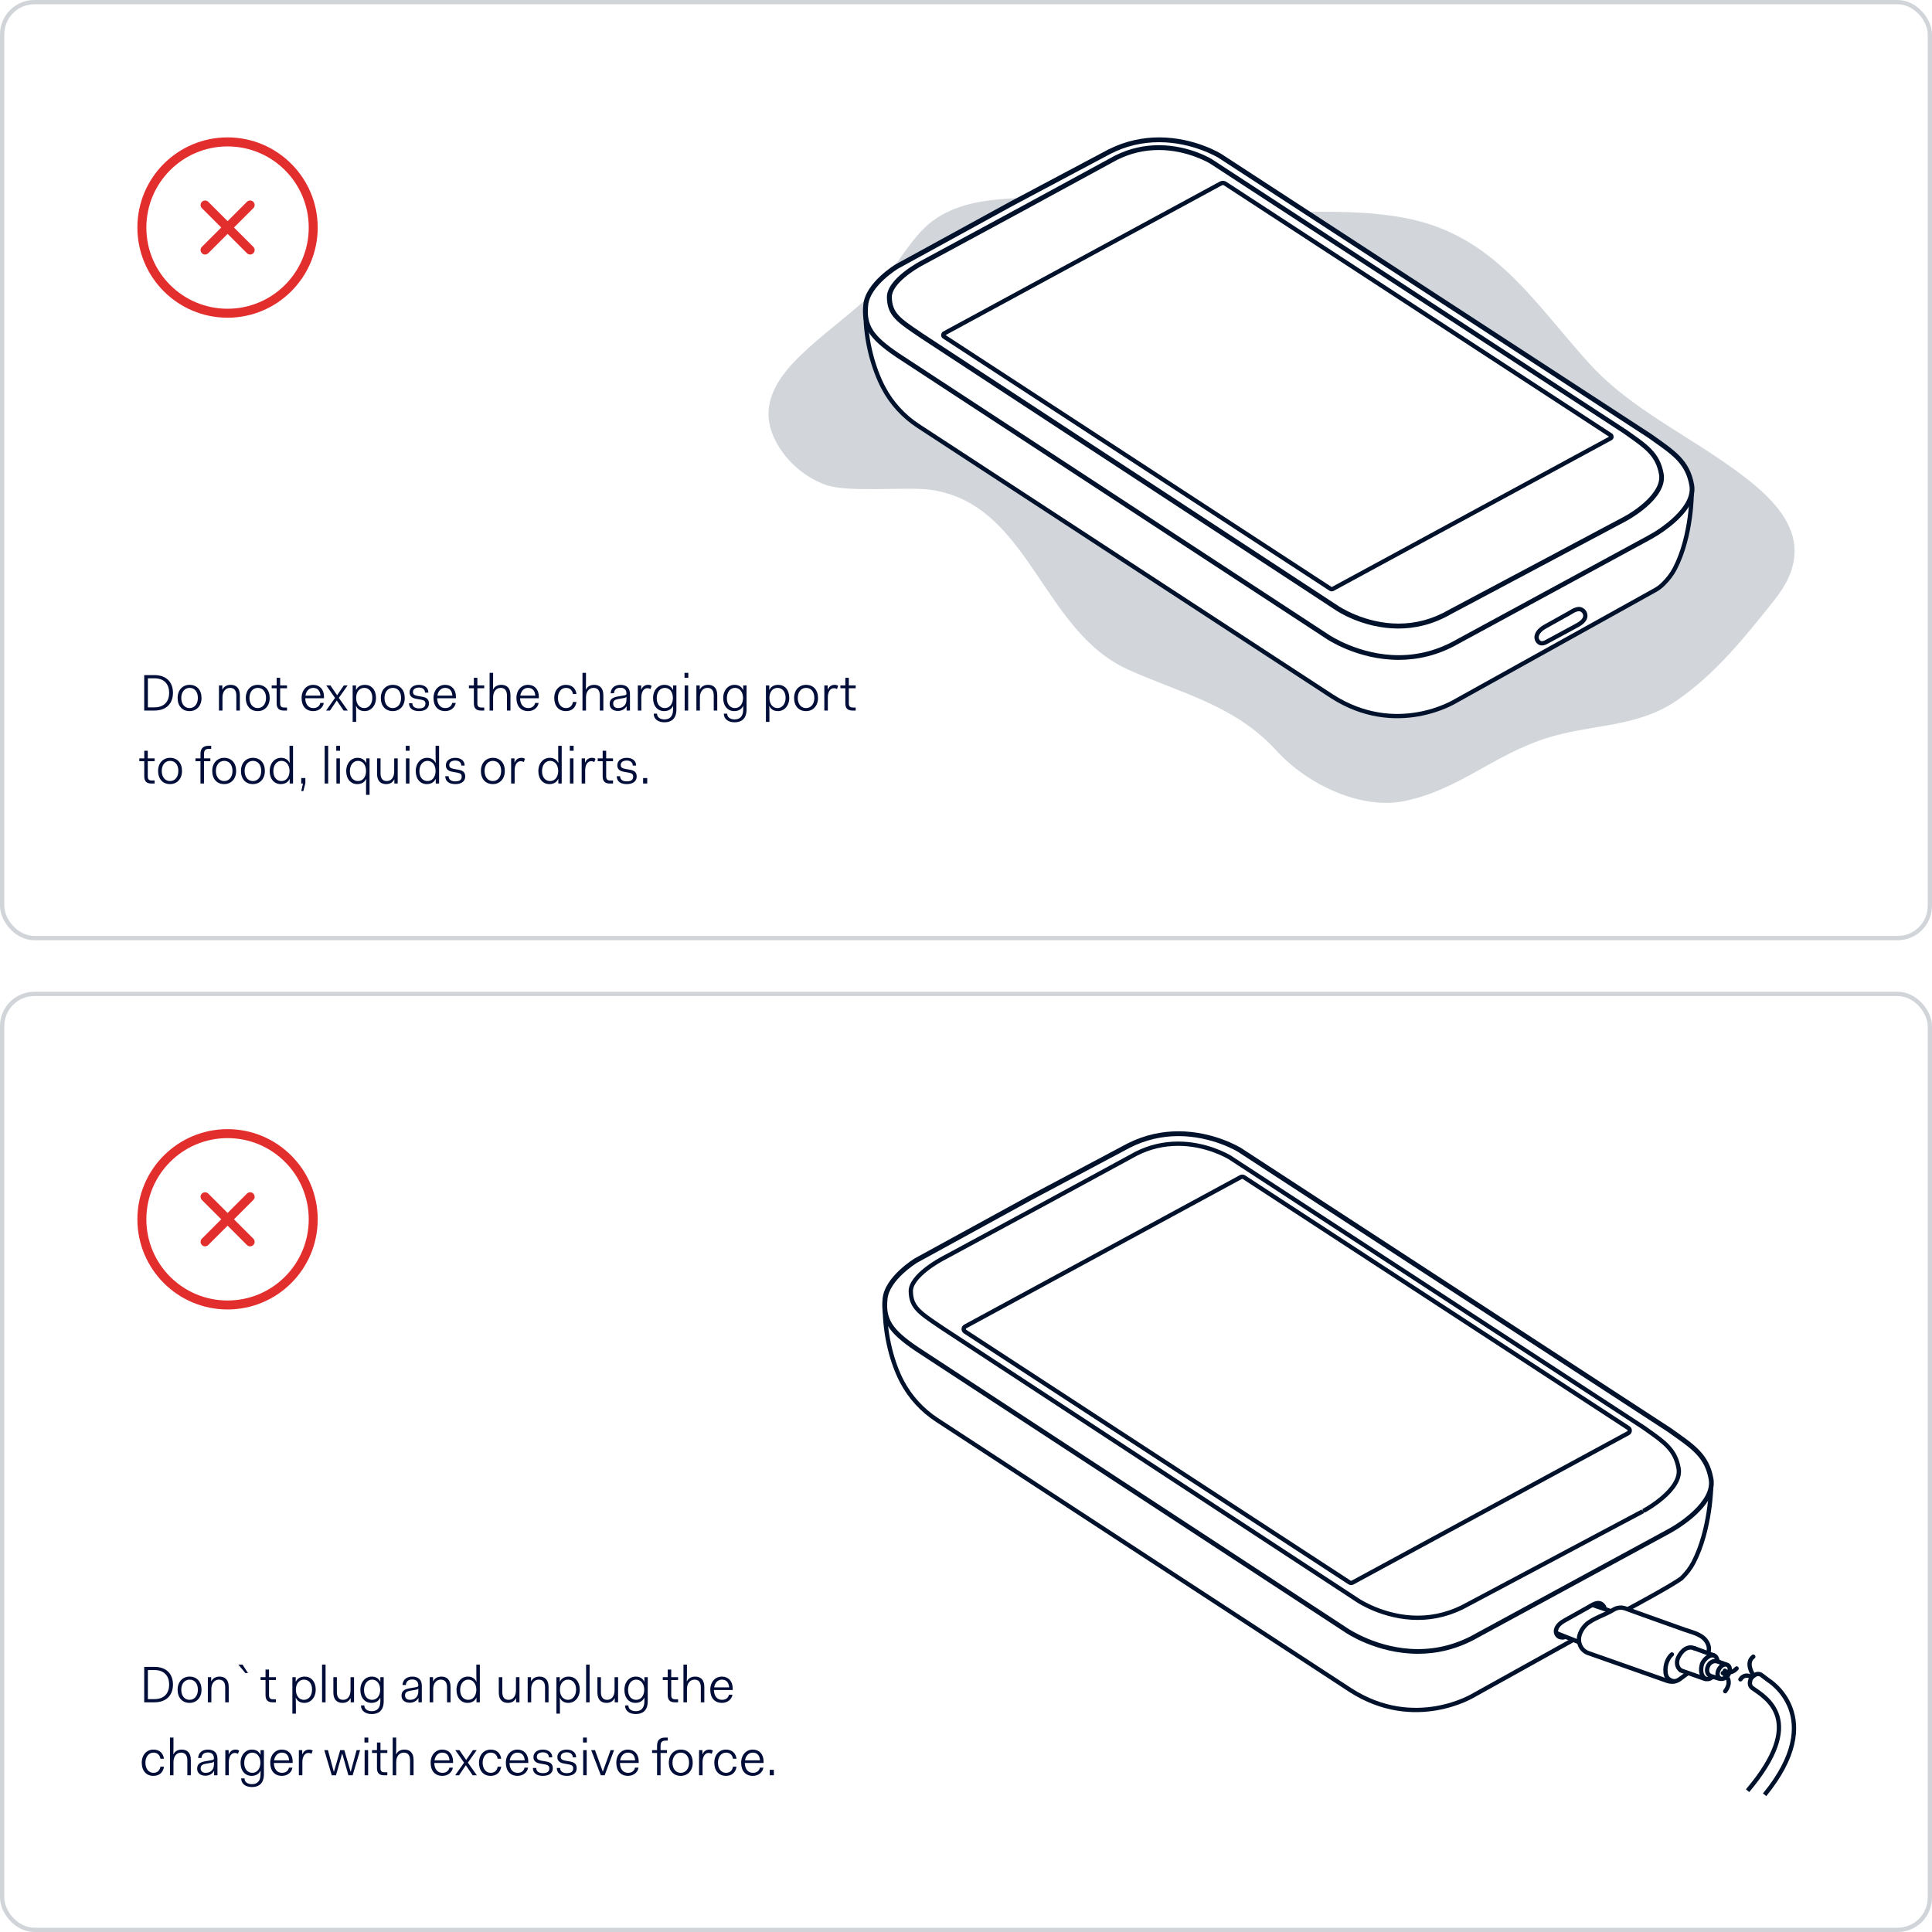<svg width="900" height="900" viewBox="0 0 900 900" fill="none" xmlns="http://www.w3.org/2000/svg">
<rect x="0" y="0" width="900" height="900" fill="#333333" stroke="none"/>
<g clip-path="url(#clip0_1713_37900)">
<rect width="900" height="900" fill="white"/>
<path d="M506.424 91C481.328 94.129 447.747 87.125 428.716 108.138C419.963 117.794 414.466 129.18 404.577 138.33C394.18 147.956 382.528 156.153 372.371 166.078C364.902 173.38 357.941 182.5 358 192.931C358.03 198.505 360.122 203.899 363.139 208.609C368.128 216.447 375.747 222.587 384.47 225.806C395.017 229.71 422.562 226.551 433.706 228.19C479.595 234.896 485.062 293.581 525.425 311.881C550.042 323.028 575.168 328.303 594.766 349.822C608.808 365.261 633.964 377.54 654.757 373.07C679.494 367.765 695.179 352.177 719.558 344.13C740.77 337.126 762.22 339.331 781.251 326.217C799.326 313.789 813.248 296.293 826.782 279.275C850.205 249.828 824.452 229.68 800.013 213.169C779.549 199.339 756.992 187.745 740.232 169.207C713.881 140.088 695.657 109.151 654.1 101.461C636.921 98.272 619.324 98.511 601.877 98.779" fill="#D2D5DA"/>
<path d="M788.068 229.408C788.068 229.408 788.187 249.472 780.245 264.818C778.842 267.535 776.931 269.954 774.751 272.103L774.662 272.193C773.527 273.298 772.243 274.253 770.84 275L677.985 326.622C677.985 326.622 650.487 343.73 620.361 324.293L427.783 198.446C420.886 193.938 415.273 187.787 411.451 180.502C407.062 172.082 403.241 159.513 403.211 145.719" fill="white"/>
<path d="M788.068 229.408C788.068 229.408 788.187 249.472 780.245 264.818C778.842 267.535 776.931 269.954 774.751 272.103L774.662 272.193C773.527 273.298 772.243 274.253 770.84 275L677.985 326.622C677.985 326.622 650.487 343.73 620.361 324.293L427.783 198.446C420.886 193.938 415.273 187.787 411.451 180.502C407.062 172.082 403.241 159.513 403.211 145.719" stroke="#00112C" stroke-width="2" stroke-miterlimit="10"/>
<path d="M718.616 292.614C719.661 291.898 720.825 291.331 721.9 290.704C724.796 289.091 727.692 287.449 730.618 285.837C732.649 284.702 735.515 282.433 737.665 284.702C738.381 285.449 738.68 286.583 738.411 287.598C737.874 289.599 735.515 290.853 733.813 291.778C729.424 294.137 725.065 296.526 720.676 298.884C719.84 299.332 718.914 299.81 717.959 299.661C716.765 299.482 715.899 298.287 715.809 297.093C715.72 295.899 716.347 294.734 717.183 293.839C717.631 293.361 718.108 292.973 718.616 292.614Z" fill="white" stroke="#00112C" stroke-width="2" stroke-miterlimit="10"/>
<path d="M651.558 306.29C632.718 306.29 618.536 296.676 618.417 296.556L418.017 165.365C405.656 156.975 402.342 151.75 403.327 141.987C404.282 132.403 417.628 124.222 417.778 124.162L471.311 94.813L516.873 70.599C524.098 66.956 531.891 65.105 539.982 65.105C556.105 65.105 568.197 72.539 568.317 72.599L768.687 203.164L770.837 204.686C780.152 211.255 786.302 215.614 788.124 226.034C790.363 238.843 768.388 250.397 768.179 250.517L679.265 298.766C670.547 303.782 661.261 306.29 651.558 306.29Z" fill="white"/>
<path d="M539.955 66.239C555.75 66.239 567.573 73.495 567.663 73.554L767.973 204.059L770.153 205.612C779.558 212.24 785.23 216.271 786.992 226.243C788.724 236.185 773.616 246.426 767.585 249.561L678.641 297.84C670.162 302.736 661.055 305.215 651.561 305.215C633.079 305.215 619.196 295.78 618.987 295.66L418.646 164.499C406.554 156.288 403.479 151.511 404.434 142.136C405.33 133.119 418.228 125.237 418.258 125.207L471.822 95.857L517.354 71.643C524.43 68.031 532.043 66.239 539.955 66.239ZM539.955 64C532.7 64 524.609 65.463 516.338 69.613L470.747 93.827L417.153 123.177C417.153 123.177 403.18 131.596 402.165 141.867C401.15 152.138 404.643 157.661 417.362 166.29L617.733 297.482C617.733 297.482 632.064 307.394 651.531 307.394C660.189 307.394 669.863 305.424 679.746 299.721L768.63 251.472C768.63 251.472 791.56 239.559 789.172 225.795C787.111 214.091 779.946 209.792 769.257 202.178L568.887 71.673C568.887 71.673 556.645 64 539.955 64Z" fill="#00112C"/>
<path d="M651.413 291.63C635.141 291.63 622.929 283.33 622.81 283.24L429.844 156.766L428.292 155.721C418.498 149.122 414.438 146.376 414.289 138.553C414.11 130.432 429.575 122.46 429.725 122.371L476.122 97.291L519.923 73.495C526.133 70.36 532.851 68.777 539.837 68.777C553.751 68.777 564.171 75.197 564.29 75.256L757.196 201.163L758.988 202.447C767.019 208.12 772.304 211.852 773.886 220.839C775.797 231.797 756.898 241.769 756.718 241.858L675.298 285.151C667.804 289.45 659.773 291.63 651.413 291.63Z" fill="white"/>
<path d="M539.803 69.882C553.358 69.882 563.54 76.123 563.629 76.152L756.505 202.029L758.386 203.373C766.448 209.076 771.344 212.509 772.837 221.018C774.3 229.438 761.372 238.186 756.237 240.843L674.757 284.166C667.472 288.376 659.649 290.496 651.468 290.496C635.585 290.496 623.612 282.375 623.463 282.285L430.557 155.841L428.974 154.766C419.241 148.197 415.628 145.749 415.449 138.494C415.329 132.343 426.108 125.476 430.318 123.326L476.686 98.246L520.396 74.48C526.457 71.435 532.996 69.882 539.803 69.882ZM539.803 67.643C533.533 67.643 526.517 68.897 519.351 72.51L475.581 96.306L429.213 121.386C429.213 121.386 412.971 129.656 413.15 138.583C413.329 147.421 418.226 150.257 429.213 157.722L622.149 284.196C622.149 284.196 634.569 292.795 651.379 292.795C658.873 292.795 667.233 291.093 675.802 286.166L757.222 242.904C757.222 242.904 777.077 232.603 774.987 220.69C773.225 210.568 766.985 206.836 757.759 200.268L564.823 74.331C564.823 74.271 554.224 67.643 539.803 67.643Z" fill="#00112C"/>
<path d="M439.813 155.333L568.706 85.467C569.363 85.109 570.139 85.139 570.766 85.557L750.326 202.746C750.863 203.104 750.833 203.88 750.266 204.179L620.806 274.372C620.508 274.522 620.149 274.522 619.881 274.343L439.753 156.796C439.246 156.437 439.276 155.661 439.813 155.333Z" fill="white" stroke="#00112C" stroke-width="2" stroke-miterlimit="10"/>
<path d="M797.124 692.438C797.124 692.438 796.855 712.472 788.913 727.818C787.51 730.535 785.599 732.954 783.42 735.103L783.33 735.193C779 738.5 759.903 748.754 758.5 749.5M412.178 608.719C412.208 622.513 415.731 635.082 420.12 643.502C423.941 650.787 429.555 656.938 436.451 661.446L629.029 787.293C659.155 806.73 686.653 789.622 686.653 789.622L709.867 776.717L721.474 770.264L733.081 763.811" stroke="#00112C" stroke-width="2" stroke-miterlimit="10"/>
<path d="M729.2 762.453C728.364 762.901 727.887 762.841 726.961 762.692C725.767 762.513 724.901 761.319 724.811 760.124C724.722 758.93 725.349 757.766 726.185 756.87C726.633 756.422 727.11 756.004 727.618 755.646C728.663 754.929 729.827 754.362 730.902 753.735C733.798 752.123 736.694 750.48 739.62 748.868C741.651 747.734 744.517 745.464 746.667 747.734C747.383 748.48 747.473 749.017 747.443 750.033" fill="white"/>
<path d="M729.2 762.453C728.364 762.901 727.887 762.841 726.961 762.692C725.767 762.513 724.901 761.319 724.811 760.124C724.722 758.93 725.349 757.766 726.185 756.87C726.633 756.422 727.11 756.004 727.618 755.646C728.663 754.929 729.827 754.362 730.902 753.735C733.798 752.123 736.694 750.48 739.62 748.868C741.651 747.734 744.517 745.464 746.667 747.734C747.383 748.48 747.473 749.017 747.443 750.033" stroke="#00112C" stroke-width="2" stroke-miterlimit="10"/>
<path d="M660.558 769.319C641.718 769.319 627.536 759.705 627.417 759.586L427.017 628.394C414.656 620.004 411.342 614.779 412.327 605.016C413.282 595.432 426.628 587.251 426.778 587.191L480.311 557.842L525.873 533.628C533.098 529.985 540.891 528.134 548.982 528.134C565.105 528.134 577.197 535.569 577.317 535.628L777.687 666.193L779.807 667.716C789.122 674.284 795.273 678.643 797.094 689.063C799.333 701.872 777.358 713.427 777.149 713.546L688.235 761.795C679.547 766.781 670.261 769.319 660.558 769.319Z" fill="white"/>
<path d="M548.955 529.239C564.75 529.239 576.573 536.495 576.663 536.554L776.973 667.059L779.153 668.612C788.558 675.24 794.23 679.271 795.992 689.243C797.724 699.185 782.616 709.426 776.585 712.561L687.641 760.84C679.162 765.737 670.055 768.215 660.561 768.215C642.079 768.215 628.196 758.78 627.987 758.66L427.646 627.499C415.554 619.288 412.479 614.511 413.434 605.136C414.33 596.119 427.228 588.237 427.258 588.207L480.822 558.857L526.353 534.643C533.43 531.061 541.043 529.239 548.955 529.239ZM548.955 527C541.7 527 533.609 528.463 525.338 532.613L479.747 556.827L426.153 586.177C426.153 586.177 412.18 594.596 411.165 604.867C410.15 615.138 413.643 620.661 426.362 629.29L626.733 760.482C626.733 760.482 641.064 770.394 660.531 770.394C669.189 770.394 678.863 768.424 688.746 762.721L777.63 714.472C777.63 714.472 800.56 702.559 798.171 688.795C796.111 677.091 788.946 672.792 778.257 665.178L577.887 534.614C577.917 534.703 565.645 527 548.955 527Z" fill="#00112C"/>
<path d="M632.41 745.44L632.385 745.421L632.358 745.403L439.403 618.936L439.392 618.929L437.85 617.891C432.912 614.564 429.572 612.302 427.414 609.924C425.333 607.629 424.359 605.225 424.288 601.534L424.288 601.531C424.251 599.82 425.04 598.018 426.402 596.213C427.756 594.419 429.603 592.719 431.499 591.237C434.964 588.529 438.434 586.662 439.121 586.292C439.154 586.274 439.18 586.26 439.2 586.249L439.2 586.25L485.598 561.17L485.6 561.169L529.387 537.38C535.452 534.321 542.01 532.777 548.837 532.777C561.792 532.777 571.649 538.455 572.744 539.093L572.744 539.093L765.634 664.99L767.469 666.292L767.47 666.293C775.534 671.989 780.459 675.509 781.961 684.042C782.383 686.463 781.669 688.893 780.24 691.243C778.81 693.596 776.706 695.794 774.494 697.695C772.288 699.591 770.011 701.16 768.27 702.262C767.401 702.812 766.669 703.244 766.15 703.54C765.625 703.84 765.329 703.994 765.331 703.993L765.32 703.999L765.309 704.005L683.889 747.297L683.877 747.303L683.866 747.31C676.455 751.499 668.592 753.629 660.413 753.629C652.458 753.629 645.469 751.596 640.444 749.542C635.562 747.548 632.581 745.554 632.417 745.444C632.412 745.441 632.409 745.439 632.41 745.44Z" fill="white" stroke="#00112C" stroke-width="2"/>
<path d="M449.653 617.914L578.038 548.318C578.486 548.079 579.053 548.109 579.471 548.377L758.553 665.238C759.449 665.805 759.389 667.149 758.464 667.626L630.079 737.223C629.631 737.462 629.063 737.432 628.645 737.163L449.563 620.303C448.667 619.736 448.727 618.422 449.653 617.914Z" fill="white" stroke="#00112C" stroke-width="2" stroke-miterlimit="10"/>
<path d="M795.519 770.094C795.698 769.676 795.877 769.616 795.967 769.198C796.295 767.497 795.878 765.884 794.683 764.242C792.474 761.227 788.025 760.331 784.651 759.137C780.71 757.733 776.769 756.33 772.858 754.927C768.14 753.225 763.393 751.583 758.706 749.851L757.183 749.284C755.302 748.597 753.212 748.836 751.54 749.911C748.047 752.15 741.687 754.001 738.731 756.927C736.552 759.077 734.85 762.481 735.775 765.586L735.865 765.854C736.462 767.825 737.925 769.378 739.866 770.064L776.679 783.022C778.56 783.679 780.65 783.44 782.322 782.335C782.322 782.335 784.174 780.932 786.502 779.26" fill="white"/>
<path d="M795.519 770.094C795.698 769.676 795.877 769.616 795.967 769.198C796.295 767.497 795.878 765.884 794.683 764.242C792.474 761.227 788.025 760.331 784.651 759.137C780.71 757.733 776.769 756.33 772.858 754.927C768.14 753.225 763.393 751.583 758.706 749.851L757.183 749.284C755.302 748.597 753.212 748.836 751.54 749.911C748.047 752.15 741.687 754.001 738.731 756.927C736.552 759.077 734.85 762.481 735.775 765.586L735.865 765.854C736.462 767.825 737.925 769.378 739.866 770.064L776.679 783.022C778.56 783.679 780.65 783.44 782.322 782.335C782.322 782.335 784.174 780.932 786.502 779.26" stroke="#00112C" stroke-width="2" stroke-miterlimit="10"/>
<path d="M780.229 783.202C780.229 783.202 776.378 783.292 775.9 779.261C775.422 775.2 777.303 771.916 778.826 770.692" stroke="#00112C" stroke-width="2" stroke-miterlimit="10" stroke-linecap="round"/>
<path d="M798.057 780.873C797.728 781.201 797.728 781.261 797.34 781.5C796.773 781.888 796.146 782.186 795.459 782.186C794.533 782.186 793.668 781.559 793.16 780.753C792.264 779.38 792.354 777.051 792.772 775.498C793.578 772.572 798.504 768.81 799.848 772.781C799.967 773.14 800.057 773.319 800.147 773.677C800.176 773.826 800.206 773.976 800.236 774.155" stroke="#00112C" stroke-width="2" stroke-miterlimit="10"/>
<path d="M783.16 778.276C780.921 776.723 780.712 773.947 782.085 771.528C783.578 768.871 786.235 766.303 789.699 768.005" stroke="#00112C" stroke-width="2" stroke-miterlimit="10"/>
<path d="M782.59 778.006L794.144 782.067L795.04 782.216" stroke="#00112C" stroke-width="2" stroke-miterlimit="10"/>
<path d="M798.621 771.229L789.066 767.736" stroke="#00112C" stroke-width="2" stroke-miterlimit="10"/>
<path d="M735.535 764.959L725.324 760.898" stroke="#00112C" stroke-width="2" stroke-miterlimit="10"/>
<path d="M750.406 750.538L741.986 747.702" stroke="#00112C" stroke-width="2" stroke-miterlimit="10"/>
<path d="M804.417 775.498L800.416 774.065C799.162 773.617 798.087 773.707 797.042 774.424C794.982 775.797 794.235 779.917 797.161 780.843L800.535 781.888C802.446 782.485 804.327 781.709 805.193 780.037C805.551 779.32 805.88 777.977 805.76 777.17C805.671 776.573 805.372 776.006 804.865 775.678C804.387 775.379 803.79 775.289 803.222 775.439C800.804 776.006 798.565 780.604 801.521 782.067" stroke="#00112C" stroke-width="2" stroke-miterlimit="10" stroke-linecap="round"/>
<path d="M803.488 778.276C803.488 778.276 805.937 780.485 808.982 777.231" stroke="#00112C" stroke-width="2" stroke-miterlimit="10" stroke-linecap="round" stroke-linejoin="round"/>
<path d="M802.562 779.38C802.562 779.38 807.877 782.246 803.667 787.829" stroke="#00112C" stroke-width="2" stroke-miterlimit="10" stroke-linecap="round" stroke-linejoin="round"/>
<path d="M822.028 836.078C851.795 799.623 823.73 782.694 823.73 782.694L820.625 780.335C819.759 779.678 818.564 779.618 817.639 780.186C817.34 780.365 817.012 780.574 816.624 780.872C815.519 781.649 815.221 782.992 815.161 784.037C815.131 784.963 815.549 785.829 816.325 786.366C823.013 791.024 841.644 801.623 814.086 834.167" stroke="#00112C" stroke-width="2" stroke-miterlimit="10"/>
<path d="M816.118 781.379C816.118 781.379 813.013 779.05 810.744 782.304" stroke="#00112C" stroke-width="2" stroke-miterlimit="10" stroke-linecap="round" stroke-linejoin="round"/>
<path d="M816.868 780.514C816.868 780.514 812.777 774.751 816.748 771.736" stroke="#00112C" stroke-width="2" stroke-miterlimit="10" stroke-linecap="round" stroke-linejoin="round"/>
<path d="M106.385 607.51C128.108 607.51 145.718 589.9 145.718 568.177C145.718 546.454 128.108 528.845 106.385 528.845C84.662 528.845 67.053 546.454 67.053 568.177C67.053 589.9 84.662 607.51 106.385 607.51Z" fill="white"/>
<path fill-rule="evenodd" clip-rule="evenodd" d="M118.005 556.025C118.835 556.855 118.835 558.189 118.005 558.989L108.995 567.999L118.005 577.01C118.835 577.84 118.835 579.174 118.005 579.974C117.175 580.804 115.842 580.804 115.041 579.974L106.031 570.963L97.02 579.974C96.19 580.804 94.856 580.804 94.056 579.974C93.256 579.144 93.226 577.81 94.056 577.01L103.067 567.999L94.056 558.989C93.226 558.159 93.226 556.825 94.056 556.025C94.886 555.225 96.22 555.195 97.02 556.025L106.031 565.035L115.041 556.025C115.842 555.195 117.175 555.195 118.005 556.025Z" fill="#E22E2D"/>
<path fill-rule="evenodd" clip-rule="evenodd" d="M64 568C64 544.792 82.821 526 106 526C129.179 526 148 544.821 148 568C148 591.208 129.179 610 106 610C82.821 610 64 591.208 64 568ZM106 530.179C85.133 530.179 68.179 547.104 68.179 568C68.179 588.896 85.104 605.821 106 605.821C126.896 605.821 143.821 588.896 143.821 568C143.821 547.104 126.896 530.179 106 530.179Z" fill="#E22E2D"/>
<path d="M106.385 145.481C128.108 145.481 145.718 127.877 145.718 106.162C145.718 84.447 128.108 66.844 106.385 66.844C84.662 66.844 67.053 84.447 67.053 106.162C67.053 127.877 84.662 145.481 106.385 145.481Z" fill="white"/>
<path fill-rule="evenodd" clip-rule="evenodd" d="M118.005 94.014C118.835 94.844 118.835 96.177 118.005 96.977L108.995 105.985L118.005 114.992C118.835 115.822 118.835 117.155 118.005 117.955C117.175 118.785 115.842 118.785 115.041 117.955L106.031 108.948L97.02 117.955C96.19 118.785 94.856 118.785 94.056 117.955C93.226 117.125 93.226 115.792 94.056 114.992L103.067 105.985L94.056 96.977C93.226 96.148 93.226 94.814 94.056 94.014C94.886 93.214 96.22 93.185 97.02 94.014L106.031 103.022L115.041 94.014C115.842 93.185 117.175 93.185 118.005 94.014Z" fill="#E22E2D"/>
<path fill-rule="evenodd" clip-rule="evenodd" d="M64 105.985C64 82.785 82.821 64 106 64C129.179 64 148 82.815 148 105.985C148 129.156 129.208 148 106 148C82.792 148 64 129.185 64 105.985ZM106 68.207C85.133 68.207 68.179 85.126 68.179 106.015C68.179 126.904 85.104 143.822 106 143.822C126.896 143.822 143.821 126.904 143.821 106.015C143.821 85.126 126.896 68.207 106 68.207Z" fill="#E22E2D"/>
<path d="M67.184 331V314.488H71.912C77.648 314.488 80.576 317.92 80.576 322.744C80.576 327.568 77.648 331 71.912 331H67.184ZM71.912 315.976H68.888V329.512H71.912C76.808 329.512 78.8 326.44 78.8 322.744C78.8 319.048 76.808 315.976 71.912 315.976ZM82.743 325.144C82.743 321.4 85.119 319.024 88.311 319.024C91.695 319.024 93.879 321.4 93.879 325.144C93.879 328.888 91.503 331.264 88.311 331.264C84.927 331.264 82.743 328.888 82.743 325.144ZM84.447 325.144C84.447 328 86.031 329.848 88.311 329.848C90.543 329.848 92.175 328 92.175 325.144C92.175 322.192 90.615 320.44 88.311 320.44C86.079 320.44 84.447 322.288 84.447 325.144ZM102.006 331V319.288H103.566V321.208H103.638C104.334 319.744 105.75 319.024 107.478 319.024C109.782 319.024 111.726 320.296 111.726 323.824V331H110.094V324.04C110.094 321.424 108.894 320.44 107.142 320.44C105.222 320.44 103.638 322 103.638 324.904V331H102.006ZM114.501 325.144C114.501 321.4 116.877 319.024 120.069 319.024C123.453 319.024 125.637 321.4 125.637 325.144C125.637 328.888 123.261 331.264 120.069 331.264C116.685 331.264 114.501 328.888 114.501 325.144ZM116.205 325.144C116.205 328 117.789 329.848 120.069 329.848C122.301 329.848 123.933 328 123.933 325.144C123.933 322.192 122.373 320.44 120.069 320.44C117.837 320.44 116.205 322.288 116.205 325.144ZM128.872 327.64V320.608H126.568V319.288H128.872V315.736H130.504V319.288H133.696V320.608H130.504V327.568C130.504 329.08 131.056 329.584 132.376 329.584H133.696V331H132.16C129.952 331 128.872 329.944 128.872 327.64ZM140.493 325.144C140.493 321.52 142.797 319.024 145.893 319.024C148.845 319.024 150.933 321.064 150.933 324.592V325.264H142.197V325.36C142.269 328.072 143.661 329.848 145.965 329.848C147.861 329.848 148.941 328.792 149.205 327.448H150.837C150.525 329.56 148.581 331.264 145.965 331.264C142.437 331.264 140.493 328.864 140.493 325.144ZM145.893 320.44C144.045 320.44 142.653 321.832 142.293 324.04H149.277C149.109 321.616 147.837 320.44 145.893 320.44ZM151.914 331L156.066 325.12L151.986 319.288H153.906L157.05 323.872L160.17 319.288H161.946L157.842 325.096L162.018 331H160.074L156.882 326.32L153.714 331H151.914ZM165.911 333.28V336.28H164.279V319.288H165.839V321.376H165.911C166.655 319.744 168.215 319.024 170.039 319.024C172.919 319.024 175.151 321.28 175.151 325.048C175.151 328.816 172.799 331.264 169.895 331.264C168.071 331.264 166.655 330.544 165.911 328.912H165.839C165.911 330.04 165.911 332.704 165.911 333.28ZM173.447 325.048C173.447 322.072 171.767 320.44 169.679 320.44C167.615 320.44 165.983 322.096 165.911 324.928V325.144C165.911 328.12 167.567 329.848 169.679 329.848C171.791 329.848 173.447 328 173.447 325.048ZM177.407 325.144C177.407 321.4 179.783 319.024 182.975 319.024C186.359 319.024 188.543 321.4 188.543 325.144C188.543 328.888 186.167 331.264 182.975 331.264C179.591 331.264 177.407 328.888 177.407 325.144ZM179.111 325.144C179.111 328 180.695 329.848 182.975 329.848C185.207 329.848 186.839 328 186.839 325.144C186.839 322.192 185.279 320.44 182.975 320.44C180.743 320.44 179.111 322.288 179.111 325.144ZM190.53 327.592H192.09C192.09 329.32 193.53 329.992 195.138 329.992C197.13 329.992 198.186 329.32 198.186 327.784C198.186 326.656 197.586 326.2 196.17 325.936L194.01 325.552C192.474 325.288 190.794 324.664 190.794 322.528C190.794 320.32 192.69 319.024 195.186 319.024C197.562 319.024 199.554 320.224 199.554 322.648H197.994C197.994 321.136 196.818 320.296 195.186 320.296C193.554 320.296 192.378 321.016 192.378 322.384C192.378 323.464 193.074 323.92 194.514 324.184L196.674 324.568C198.474 324.88 199.818 325.576 199.818 327.712C199.818 330.112 197.874 331.264 195.186 331.264C192.378 331.264 190.53 330.016 190.53 327.592ZM201.946 325.144C201.946 321.52 204.25 319.024 207.346 319.024C210.298 319.024 212.386 321.064 212.386 324.592V325.264H203.65V325.36C203.722 328.072 205.114 329.848 207.418 329.848C209.314 329.848 210.394 328.792 210.658 327.448H212.29C211.978 329.56 210.034 331.264 207.418 331.264C203.89 331.264 201.946 328.864 201.946 325.144ZM207.346 320.44C205.498 320.44 204.106 321.832 203.746 324.04H210.73C210.562 321.616 209.29 320.44 207.346 320.44ZM220.747 327.64V320.608H218.443V319.288H220.747V315.736H222.379V319.288H225.571V320.608H222.379V327.568C222.379 329.08 222.931 329.584 224.251 329.584H225.571V331H224.035C221.827 331 220.747 329.944 220.747 327.64ZM228.076 331V313.432H229.708V316.936C229.708 317.536 229.708 320.056 229.636 321.208H229.708C230.404 319.744 231.82 319.024 233.548 319.024C235.852 319.024 237.796 320.296 237.796 323.824V331H236.164V324.04C236.164 321.424 234.964 320.44 233.212 320.44C231.292 320.44 229.708 322 229.708 324.856V331H228.076ZM240.571 325.144C240.571 321.52 242.875 319.024 245.971 319.024C248.923 319.024 251.011 321.064 251.011 324.592V325.264H242.275V325.36C242.347 328.072 243.739 329.848 246.043 329.848C247.939 329.848 249.019 328.792 249.283 327.448H250.915C250.603 329.56 248.659 331.264 246.043 331.264C242.515 331.264 240.571 328.864 240.571 325.144ZM245.971 320.44C244.123 320.44 242.731 321.832 242.371 324.04H249.355C249.187 321.616 247.915 320.44 245.971 320.44ZM258.196 325.144C258.196 321.424 260.548 319.024 263.62 319.024C266.476 319.024 268.18 320.704 268.54 323.296H266.908C266.596 321.568 265.54 320.44 263.62 320.44C261.508 320.44 259.9 322.336 259.9 325.144C259.9 327.952 261.436 329.848 263.62 329.848C265.54 329.848 266.596 328.72 266.908 326.992H268.54C268.18 329.584 266.476 331.264 263.62 331.264C260.26 331.264 258.196 328.864 258.196 325.144ZM271.342 331V313.432H272.974V316.936C272.974 317.536 272.974 320.056 272.902 321.208H272.974C273.67 319.744 275.086 319.024 276.814 319.024C279.118 319.024 281.062 320.296 281.062 323.824V331H279.43V324.04C279.43 321.424 278.23 320.44 276.478 320.44C274.558 320.44 272.974 322 272.974 324.856V331H271.342ZM284.005 327.952C284.005 325.912 285.133 324.928 287.725 324.472L290.245 324.04C291.469 323.848 291.829 323.728 291.829 323.08C291.829 321.424 290.845 320.368 289.021 320.368C287.197 320.368 286.141 321.304 286.021 322.936H284.461C284.581 320.632 286.237 319.024 289.021 319.024C291.925 319.024 293.461 320.584 293.461 323.296V331H291.901V328.912C291.229 330.256 289.717 331.192 287.845 331.192C285.469 331.192 284.005 329.872 284.005 327.952ZM291.829 325.912V324.592C291.565 324.904 291.133 325.096 290.485 325.192L288.013 325.624C286.405 325.888 285.637 326.464 285.637 327.784C285.637 329.008 286.453 329.848 287.965 329.848C290.125 329.848 291.829 328.552 291.829 325.912ZM297.123 331V319.288H298.683V321.208H298.755C299.307 319.864 300.387 319.024 301.899 319.024C302.403 319.024 302.979 319.096 303.555 319.504L303.027 320.968C302.475 320.68 302.019 320.584 301.563 320.584C299.715 320.584 298.755 322.576 298.755 324.808V331H297.123ZM304.515 332.44H306.075C306.075 334.144 307.515 335.128 309.555 335.128C311.763 335.128 313.539 333.952 313.539 330.496V328.912H313.467C312.699 330.544 311.163 331.264 309.339 331.264C306.459 331.264 304.227 329.008 304.227 325.24C304.227 321.472 306.579 319.024 309.483 319.024C311.307 319.024 312.723 319.768 313.467 321.376H313.539V319.288H315.099V330.496C315.099 334.912 312.627 336.472 309.555 336.472C306.675 336.472 304.515 335.056 304.515 332.44ZM305.931 325.24C305.931 328.216 307.587 329.848 309.699 329.848C311.763 329.848 313.347 328.216 313.467 325.36V324.928C313.347 322.096 311.763 320.44 309.699 320.44C307.587 320.44 305.931 322.288 305.931 325.24ZM318.871 315.736V313.432H320.647V315.736H318.871ZM318.943 331V319.288H320.575V331H318.943ZM324.404 331V319.288H325.964V321.208H326.036C326.732 319.744 328.148 319.024 329.876 319.024C332.18 319.024 334.124 320.296 334.124 323.824V331H332.492V324.04C332.492 321.424 331.292 320.44 329.54 320.44C327.62 320.44 326.036 322 326.036 324.904V331H324.404ZM337.187 332.44H338.747C338.747 334.144 340.187 335.128 342.227 335.128C344.435 335.128 346.211 333.952 346.211 330.496V328.912H346.139C345.371 330.544 343.835 331.264 342.011 331.264C339.131 331.264 336.899 329.008 336.899 325.24C336.899 321.472 339.251 319.024 342.155 319.024C343.979 319.024 345.395 319.768 346.139 321.376H346.211V319.288H347.771V330.496C347.771 334.912 345.299 336.472 342.227 336.472C339.347 336.472 337.187 335.056 337.187 332.44ZM338.603 325.24C338.603 328.216 340.259 329.848 342.371 329.848C344.435 329.848 346.019 328.216 346.139 325.36V324.928C346.019 322.096 344.435 320.44 342.371 320.44C340.259 320.44 338.603 322.288 338.603 325.24ZM358.427 333.28V336.28H356.795V319.288H358.355V321.376H358.427C359.171 319.744 360.731 319.024 362.555 319.024C365.435 319.024 367.667 321.28 367.667 325.048C367.667 328.816 365.315 331.264 362.411 331.264C360.587 331.264 359.171 330.544 358.427 328.912H358.355C358.427 330.04 358.427 332.704 358.427 333.28ZM365.963 325.048C365.963 322.072 364.283 320.44 362.195 320.44C360.131 320.44 358.499 322.096 358.427 324.928V325.144C358.427 328.12 360.083 329.848 362.195 329.848C364.307 329.848 365.963 328 365.963 325.048ZM369.923 325.144C369.923 321.4 372.299 319.024 375.491 319.024C378.875 319.024 381.059 321.4 381.059 325.144C381.059 328.888 378.683 331.264 375.491 331.264C372.107 331.264 369.923 328.888 369.923 325.144ZM371.627 325.144C371.627 328 373.211 329.848 375.491 329.848C377.723 329.848 379.355 328 379.355 325.144C379.355 322.192 377.795 320.44 375.491 320.44C373.259 320.44 371.627 322.288 371.627 325.144ZM384.006 331V319.288H385.566V321.208H385.638C386.19 319.864 387.27 319.024 388.782 319.024C389.286 319.024 389.862 319.096 390.438 319.504L389.91 320.968C389.358 320.68 388.902 320.584 388.446 320.584C386.598 320.584 385.638 322.576 385.638 324.808V331H384.006ZM393.786 327.64V320.608H391.482V319.288H393.786V315.736H395.418V319.288H398.61V320.608H395.418V327.568C395.418 329.08 395.97 329.584 397.29 329.584H398.61V331H397.074C394.866 331 393.786 329.944 393.786 327.64ZM67.208 361.64V354.608H64.904V353.288H67.208V349.736H68.84V353.288H72.032V354.608H68.84V361.568C68.84 363.08 69.392 363.584 70.712 363.584H72.032V365H70.496C68.288 365 67.208 363.944 67.208 361.64ZM73.649 359.144C73.649 355.4 76.025 353.024 79.217 353.024C82.601 353.024 84.785 355.4 84.785 359.144C84.785 362.888 82.409 365.264 79.217 365.264C75.833 365.264 73.649 362.888 73.649 359.144ZM75.353 359.144C75.353 362 76.937 363.848 79.217 363.848C81.449 363.848 83.081 362 83.081 359.144C83.081 356.192 81.521 354.44 79.217 354.44C76.985 354.44 75.353 356.288 75.353 359.144ZM93.392 365V354.608H91.064V353.288H93.392V351.224C93.392 348.656 94.688 347.432 97.112 347.432H98.384V348.848H97.256C95.624 348.848 95.024 349.64 95.024 351.296V353.288H98V354.608H95.024V365H93.392ZM98.868 359.144C98.868 355.4 101.244 353.024 104.436 353.024C107.82 353.024 110.004 355.4 110.004 359.144C110.004 362.888 107.628 365.264 104.436 365.264C101.052 365.264 98.868 362.888 98.868 359.144ZM100.572 359.144C100.572 362 102.156 363.848 104.436 363.848C106.668 363.848 108.3 362 108.3 359.144C108.3 356.192 106.74 354.44 104.436 354.44C102.204 354.44 100.572 356.288 100.572 359.144ZM112.251 359.144C112.251 355.4 114.627 353.024 117.819 353.024C121.203 353.024 123.387 355.4 123.387 359.144C123.387 362.888 121.011 365.264 117.819 365.264C114.435 365.264 112.251 362.888 112.251 359.144ZM113.955 359.144C113.955 362 115.539 363.848 117.819 363.848C120.051 363.848 121.683 362 121.683 359.144C121.683 356.192 120.123 354.44 117.819 354.44C115.587 354.44 113.955 356.288 113.955 359.144ZM125.634 359.24C125.634 355.472 127.986 353.024 130.89 353.024C132.714 353.024 134.13 353.768 134.874 355.376H134.946C134.874 354.248 134.874 351.584 134.874 351.008V347.432H136.506V365H134.946V362.888H134.874C134.13 364.52 132.57 365.264 130.746 365.264C127.866 365.264 125.634 363.008 125.634 359.24ZM127.338 359.24C127.338 362.216 128.994 363.848 131.106 363.848C133.17 363.848 134.754 362.216 134.874 359.36V358.928C134.754 356.096 133.17 354.44 131.106 354.44C128.994 354.44 127.338 356.288 127.338 359.24ZM141.118 365H140.326V362.456H142.246V364.856L141.31 368.528H140.35L141.118 365ZM151.248 365V347.432H152.88V365H151.248ZM156.637 349.736V347.432H158.413V349.736H156.637ZM156.709 365V353.288H158.341V365H156.709ZM170.522 370.28V367.28C170.522 366.704 170.522 364.04 170.594 362.912H170.522C169.754 364.544 168.218 365.264 166.394 365.264C163.514 365.264 161.282 363.008 161.282 359.24C161.282 355.472 163.634 353.024 166.538 353.024C168.362 353.024 169.778 353.768 170.522 355.376H170.594V353.288H172.154V370.28H170.522ZM162.986 359.24C162.986 362.216 164.642 363.848 166.754 363.848C168.866 363.848 170.522 362.12 170.522 359.144V358.928C170.402 356.096 168.818 354.44 166.754 354.44C164.642 354.44 162.986 356.288 162.986 359.24ZM175.642 360.464V353.288H177.274V360.248C177.274 362.864 178.474 363.848 180.202 363.848C182.122 363.848 183.634 362.312 183.634 359.36V353.288H185.266V365H183.706V363.08H183.634C182.89 364.592 181.522 365.264 179.866 365.264C177.562 365.264 175.642 363.992 175.642 360.464ZM189.028 349.736V347.432H190.804V349.736H189.028ZM189.1 365V353.288H190.732V365H189.1ZM193.673 359.24C193.673 355.472 196.025 353.024 198.929 353.024C200.753 353.024 202.169 353.768 202.913 355.376H202.985C202.913 354.248 202.913 351.584 202.913 351.008V347.432H204.545V365H202.985V362.888H202.913C202.169 364.52 200.609 365.264 198.785 365.264C195.905 365.264 193.673 363.008 193.673 359.24ZM195.377 359.24C195.377 362.216 197.033 363.848 199.145 363.848C201.209 363.848 202.793 362.216 202.913 359.36V358.928C202.793 356.096 201.209 354.44 199.145 354.44C197.033 354.44 195.377 356.288 195.377 359.24ZM207.429 361.592H208.989C208.989 363.32 210.429 363.992 212.037 363.992C214.029 363.992 215.085 363.32 215.085 361.784C215.085 360.656 214.485 360.2 213.069 359.936L210.909 359.552C209.373 359.288 207.693 358.664 207.693 356.528C207.693 354.32 209.589 353.024 212.085 353.024C214.461 353.024 216.453 354.224 216.453 356.648H214.893C214.893 355.136 213.717 354.296 212.085 354.296C210.453 354.296 209.277 355.016 209.277 356.384C209.277 357.464 209.973 357.92 211.413 358.184L213.573 358.568C215.373 358.88 216.717 359.576 216.717 361.712C216.717 364.112 214.773 365.264 212.085 365.264C209.277 365.264 207.429 364.016 207.429 361.592ZM224.024 359.144C224.024 355.4 226.4 353.024 229.592 353.024C232.976 353.024 235.16 355.4 235.16 359.144C235.16 362.888 232.784 365.264 229.592 365.264C226.208 365.264 224.024 362.888 224.024 359.144ZM225.728 359.144C225.728 362 227.312 363.848 229.592 363.848C231.824 363.848 233.456 362 233.456 359.144C233.456 356.192 231.896 354.44 229.592 354.44C227.36 354.44 225.728 356.288 225.728 359.144ZM238.108 365V353.288H239.668V355.208H239.74C240.292 353.864 241.372 353.024 242.884 353.024C243.388 353.024 243.964 353.096 244.54 353.504L244.012 354.968C243.46 354.68 243.004 354.584 242.548 354.584C240.7 354.584 239.74 356.576 239.74 358.808V365H238.108ZM250.79 359.24C250.79 355.472 253.142 353.024 256.046 353.024C257.87 353.024 259.286 353.768 260.03 355.376H260.102C260.03 354.248 260.03 351.584 260.03 351.008V347.432H261.662V365H260.102V362.888H260.03C259.286 364.52 257.726 365.264 255.902 365.264C253.022 365.264 250.79 363.008 250.79 359.24ZM252.494 359.24C252.494 362.216 254.15 363.848 256.262 363.848C258.326 363.848 259.91 362.216 260.03 359.36V358.928C259.91 356.096 258.326 354.44 256.262 354.44C254.15 354.44 252.494 356.288 252.494 359.24ZM265.434 349.736V347.432H267.21V349.736H265.434ZM265.506 365V353.288H267.138V365H265.506ZM270.967 365V353.288H272.527V355.208H272.599C273.151 353.864 274.231 353.024 275.743 353.024C276.247 353.024 276.823 353.096 277.399 353.504L276.871 354.968C276.319 354.68 275.863 354.584 275.407 354.584C273.559 354.584 272.599 356.576 272.599 358.808V365H270.967ZM280.747 361.64V354.608H278.443V353.288H280.747V349.736H282.379V353.288H285.571V354.608H282.379V361.568C282.379 363.08 282.931 363.584 284.251 363.584H285.571V365H284.035C281.827 365 280.747 363.944 280.747 361.64ZM287.304 361.592H288.864C288.864 363.32 290.304 363.992 291.912 363.992C293.904 363.992 294.96 363.32 294.96 361.784C294.96 360.656 294.36 360.2 292.944 359.936L290.784 359.552C289.248 359.288 287.568 358.664 287.568 356.528C287.568 354.32 289.464 353.024 291.96 353.024C294.336 353.024 296.328 354.224 296.328 356.648H294.768C294.768 355.136 293.592 354.296 291.96 354.296C290.328 354.296 289.152 355.016 289.152 356.384C289.152 357.464 289.848 357.92 291.288 358.184L293.448 358.568C295.248 358.88 296.592 359.576 296.592 361.712C296.592 364.112 294.648 365.264 291.96 365.264C289.152 365.264 287.304 364.016 287.304 361.592ZM299.584 365V362.456H301.504V365H299.584Z" fill="#000D39"/>
<path d="M67.184 793V776.488H71.912C77.648 776.488 80.576 779.92 80.576 784.744C80.576 789.568 77.648 793 71.912 793H67.184ZM71.912 777.976H68.888V791.512H71.912C76.808 791.512 78.8 788.44 78.8 784.744C78.8 781.048 76.808 777.976 71.912 777.976ZM82.743 787.144C82.743 783.4 85.119 781.024 88.311 781.024C91.695 781.024 93.879 783.4 93.879 787.144C93.879 790.888 91.503 793.264 88.311 793.264C84.927 793.264 82.743 790.888 82.743 787.144ZM84.447 787.144C84.447 790 86.031 791.848 88.311 791.848C90.543 791.848 92.175 790 92.175 787.144C92.175 784.192 90.615 782.44 88.311 782.44C86.079 782.44 84.447 784.288 84.447 787.144ZM96.826 793V781.288H98.386V783.208H98.458C99.154 781.744 100.57 781.024 102.298 781.024C104.602 781.024 106.546 782.296 106.546 785.824V793H104.914V786.04C104.914 783.424 103.714 782.44 101.962 782.44C100.042 782.44 98.458 784 98.458 786.904V793H96.826ZM114.313 779.368L111.025 775.432H112.969L115.513 779.368H114.313ZM123.692 789.64V782.608H121.388V781.288H123.692V777.736H125.324V781.288H128.516V782.608H125.324V789.568C125.324 791.08 125.876 791.584 127.196 791.584H128.516V793H126.98C124.772 793 123.692 791.944 123.692 789.64ZM137.833 795.28V798.28H136.201V781.288H137.761V783.376H137.833C138.577 781.744 140.137 781.024 141.961 781.024C144.841 781.024 147.073 783.28 147.073 787.048C147.073 790.816 144.721 793.264 141.817 793.264C139.993 793.264 138.577 792.544 137.833 790.912H137.761C137.833 792.04 137.833 794.704 137.833 795.28ZM145.369 787.048C145.369 784.072 143.689 782.44 141.601 782.44C139.537 782.44 137.905 784.096 137.833 786.928V787.144C137.833 790.12 139.489 791.848 141.601 791.848C143.713 791.848 145.369 790 145.369 787.048ZM150.029 793V775.432H151.661V793H150.029ZM155.298 788.464V781.288H156.93V788.248C156.93 790.864 158.13 791.848 159.858 791.848C161.778 791.848 163.29 790.312 163.29 787.36V781.288H164.922V793H163.362V791.08H163.29C162.546 792.592 161.178 793.264 159.522 793.264C157.218 793.264 155.298 791.992 155.298 788.464ZM168.156 794.44H169.716C169.716 796.144 171.156 797.128 173.196 797.128C175.404 797.128 177.18 795.952 177.18 792.496V790.912H177.108C176.34 792.544 174.804 793.264 172.98 793.264C170.1 793.264 167.868 791.008 167.868 787.24C167.868 783.472 170.22 781.024 173.124 781.024C174.948 781.024 176.364 781.768 177.108 783.376H177.18V781.288H178.74V792.496C178.74 796.912 176.268 798.472 173.196 798.472C170.316 798.472 168.156 797.056 168.156 794.44ZM169.572 787.24C169.572 790.216 171.228 791.848 173.34 791.848C175.404 791.848 176.988 790.216 177.108 787.36V786.928C176.988 784.096 175.404 782.44 173.34 782.44C171.228 782.44 169.572 784.288 169.572 787.24ZM187.044 789.952C187.044 787.912 188.172 786.928 190.764 786.472L193.284 786.04C194.508 785.848 194.868 785.728 194.868 785.08C194.868 783.424 193.884 782.368 192.06 782.368C190.236 782.368 189.18 783.304 189.06 784.936H187.5C187.62 782.632 189.276 781.024 192.06 781.024C194.964 781.024 196.5 782.584 196.5 785.296V793H194.94V790.912C194.268 792.256 192.756 793.192 190.884 793.192C188.508 793.192 187.044 791.872 187.044 789.952ZM194.868 787.912V786.592C194.604 786.904 194.172 787.096 193.524 787.192L191.052 787.624C189.444 787.888 188.676 788.464 188.676 789.784C188.676 791.008 189.492 791.848 191.004 791.848C193.164 791.848 194.868 790.552 194.868 787.912ZM200.162 793V781.288H201.722V783.208H201.794C202.49 781.744 203.906 781.024 205.634 781.024C207.938 781.024 209.882 782.296 209.882 785.824V793H208.25V786.04C208.25 783.424 207.05 782.44 205.298 782.44C203.378 782.44 201.794 784 201.794 786.904V793H200.162ZM212.657 787.24C212.657 783.472 215.009 781.024 217.913 781.024C219.737 781.024 221.153 781.768 221.897 783.376H221.969C221.897 782.248 221.897 779.584 221.897 779.008V775.432H223.529V793H221.969V790.888H221.897C221.153 792.52 219.593 793.264 217.769 793.264C214.889 793.264 212.657 791.008 212.657 787.24ZM214.361 787.24C214.361 790.216 216.017 791.848 218.129 791.848C220.193 791.848 221.777 790.216 221.897 787.36V786.928C221.777 784.096 220.193 782.44 218.129 782.44C216.017 782.44 214.361 784.288 214.361 787.24ZM232.361 788.464V781.288H233.993V788.248C233.993 790.864 235.193 791.848 236.921 791.848C238.841 791.848 240.353 790.312 240.353 787.36V781.288H241.985V793H240.425V791.08H240.353C239.609 792.592 238.241 793.264 236.585 793.264C234.281 793.264 232.361 791.992 232.361 788.464ZM245.818 793V781.288H247.378V783.208H247.45C248.146 781.744 249.562 781.024 251.29 781.024C253.594 781.024 255.538 782.296 255.538 785.824V793H253.906V786.04C253.906 783.424 252.706 782.44 250.954 782.44C249.034 782.44 247.45 784 247.45 786.904V793H245.818ZM260.833 795.28V798.28H259.201V781.288H260.761V783.376H260.833C261.577 781.744 263.137 781.024 264.961 781.024C267.841 781.024 270.073 783.28 270.073 787.048C270.073 790.816 267.721 793.264 264.817 793.264C262.993 793.264 261.577 792.544 260.833 790.912H260.761C260.833 792.04 260.833 794.704 260.833 795.28ZM268.369 787.048C268.369 784.072 266.689 782.44 264.601 782.44C262.537 782.44 260.905 784.096 260.833 786.928V787.144C260.833 790.12 262.489 791.848 264.601 791.848C266.713 791.848 268.369 790 268.369 787.048ZM273.029 793V775.432H274.661V793H273.029ZM278.298 788.464V781.288H279.93V788.248C279.93 790.864 281.13 791.848 282.858 791.848C284.778 791.848 286.29 790.312 286.29 787.36V781.288H287.922V793H286.362V791.08H286.29C285.546 792.592 284.178 793.264 282.522 793.264C280.218 793.264 278.298 791.992 278.298 788.464ZM291.156 794.44H292.716C292.716 796.144 294.156 797.128 296.196 797.128C298.404 797.128 300.18 795.952 300.18 792.496V790.912H300.108C299.34 792.544 297.804 793.264 295.98 793.264C293.1 793.264 290.868 791.008 290.868 787.24C290.868 783.472 293.22 781.024 296.124 781.024C297.948 781.024 299.364 781.768 300.108 783.376H300.18V781.288H301.74V792.496C301.74 796.912 299.268 798.472 296.196 798.472C293.316 798.472 291.156 797.056 291.156 794.44ZM292.572 787.24C292.572 790.216 294.228 791.848 296.34 791.848C298.404 791.848 299.988 790.216 300.108 787.36V786.928C299.988 784.096 298.404 782.44 296.34 782.44C294.228 782.44 292.572 784.288 292.572 787.24ZM311.052 789.64V782.608H308.748V781.288H311.052V777.736H312.684V781.288H315.876V782.608H312.684V789.568C312.684 791.08 313.236 791.584 314.556 791.584H315.876V793H314.34C312.132 793 311.052 791.944 311.052 789.64ZM318.381 793V775.432H320.013V778.936C320.013 779.536 320.013 782.056 319.941 783.208H320.013C320.709 781.744 322.125 781.024 323.853 781.024C326.157 781.024 328.101 782.296 328.101 785.824V793H326.469V786.04C326.469 783.424 325.269 782.44 323.517 782.44C321.597 782.44 320.013 784 320.013 786.856V793H318.381ZM330.876 787.144C330.876 783.52 333.18 781.024 336.276 781.024C339.228 781.024 341.316 783.064 341.316 786.592V787.264H332.58V787.36C332.652 790.072 334.044 791.848 336.348 791.848C338.244 791.848 339.324 790.792 339.588 789.448H341.22C340.908 791.56 338.964 793.264 336.348 793.264C332.82 793.264 330.876 790.864 330.876 787.144ZM336.276 782.44C334.428 782.44 333.036 783.832 332.676 786.04H339.66C339.492 783.616 338.22 782.44 336.276 782.44ZM66.032 821.144C66.032 817.424 68.384 815.024 71.456 815.024C74.312 815.024 76.016 816.704 76.376 819.296H74.744C74.432 817.568 73.376 816.44 71.456 816.44C69.344 816.44 67.736 818.336 67.736 821.144C67.736 823.952 69.272 825.848 71.456 825.848C73.376 825.848 74.432 824.72 74.744 822.992H76.376C76.016 825.584 74.312 827.264 71.456 827.264C68.096 827.264 66.032 824.864 66.032 821.144ZM79.178 827V809.432H80.81V812.936C80.81 813.536 80.81 816.056 80.738 817.208H80.81C81.506 815.744 82.922 815.024 84.65 815.024C86.954 815.024 88.898 816.296 88.898 819.824V827H87.266V820.04C87.266 817.424 86.066 816.44 84.314 816.44C82.394 816.44 80.81 818 80.81 820.856V827H79.178ZM91.841 823.952C91.841 821.912 92.969 820.928 95.561 820.472L98.081 820.04C99.305 819.848 99.665 819.728 99.665 819.08C99.665 817.424 98.681 816.368 96.857 816.368C95.033 816.368 93.977 817.304 93.857 818.936H92.297C92.417 816.632 94.073 815.024 96.857 815.024C99.761 815.024 101.297 816.584 101.297 819.296V827H99.737V824.912C99.065 826.256 97.553 827.192 95.681 827.192C93.305 827.192 91.841 825.872 91.841 823.952ZM99.665 821.912V820.592C99.401 820.904 98.969 821.096 98.321 821.192L95.849 821.624C94.241 821.888 93.473 822.464 93.473 823.784C93.473 825.008 94.289 825.848 95.801 825.848C97.961 825.848 99.665 824.552 99.665 821.912ZM104.959 827V815.288H106.519V817.208H106.591C107.143 815.864 108.223 815.024 109.735 815.024C110.239 815.024 110.815 815.096 111.391 815.504L110.863 816.968C110.311 816.68 109.855 816.584 109.399 816.584C107.551 816.584 106.591 818.576 106.591 820.808V827H104.959ZM112.351 828.44H113.911C113.911 830.144 115.351 831.128 117.391 831.128C119.599 831.128 121.375 829.952 121.375 826.496V824.912H121.303C120.535 826.544 118.999 827.264 117.175 827.264C114.295 827.264 112.063 825.008 112.063 821.24C112.063 817.472 114.415 815.024 117.319 815.024C119.143 815.024 120.559 815.768 121.303 817.376H121.375V815.288H122.935V826.496C122.935 830.912 120.463 832.472 117.391 832.472C114.511 832.472 112.351 831.056 112.351 828.44ZM113.767 821.24C113.767 824.216 115.423 825.848 117.535 825.848C119.599 825.848 121.183 824.216 121.303 821.36V820.928C121.183 818.096 119.599 816.44 117.535 816.44C115.423 816.44 113.767 818.288 113.767 821.24ZM125.891 821.144C125.891 817.52 128.195 815.024 131.291 815.024C134.243 815.024 136.331 817.064 136.331 820.592V821.264H127.595V821.36C127.667 824.072 129.059 825.848 131.363 825.848C133.259 825.848 134.339 824.792 134.603 823.448H136.235C135.923 825.56 133.979 827.264 131.363 827.264C127.835 827.264 125.891 824.864 125.891 821.144ZM131.291 816.44C129.443 816.44 128.051 817.832 127.691 820.04H134.675C134.507 817.616 133.235 816.44 131.291 816.44ZM139.225 827V815.288H140.785V817.208H140.857C141.409 815.864 142.489 815.024 144.001 815.024C144.505 815.024 145.081 815.096 145.657 815.504L145.129 816.968C144.577 816.68 144.121 816.584 143.665 816.584C141.817 816.584 140.857 818.576 140.857 820.808V827H139.225ZM154.547 827L151.067 815.288H152.771L155.483 825.296H155.579L158.483 815.288H160.403L163.307 825.296H163.403L166.115 815.288H167.747L164.267 827H162.299L159.443 816.92H159.371L156.515 827H154.547ZM169.786 811.736V809.432H171.562V811.736H169.786ZM169.858 827V815.288H171.49V827H169.858ZM175.606 823.64V816.608H173.302V815.288H175.606V811.736H177.238V815.288H180.43V816.608H177.238V823.568C177.238 825.08 177.79 825.584 179.11 825.584H180.43V827H178.894C176.686 827 175.606 825.944 175.606 823.64ZM182.936 827V809.432H184.568V812.936C184.568 813.536 184.568 816.056 184.496 817.208H184.568C185.264 815.744 186.68 815.024 188.408 815.024C190.712 815.024 192.656 816.296 192.656 819.824V827H191.024V820.04C191.024 817.424 189.824 816.44 188.072 816.44C186.152 816.44 184.568 818 184.568 820.856V827H182.936ZM200.61 821.144C200.61 817.52 202.914 815.024 206.01 815.024C208.962 815.024 211.05 817.064 211.05 820.592V821.264H202.314V821.36C202.386 824.072 203.778 825.848 206.082 825.848C207.978 825.848 209.058 824.792 209.322 823.448H210.954C210.642 825.56 208.698 827.264 206.082 827.264C202.554 827.264 200.61 824.864 200.61 821.144ZM206.01 816.44C204.162 816.44 202.77 817.832 202.41 820.04H209.394C209.226 817.616 207.954 816.44 206.01 816.44ZM212.031 827L216.183 821.12L212.103 815.288H214.023L217.167 819.872L220.287 815.288H222.063L217.959 821.096L222.135 827H220.191L216.999 822.32L213.831 827H212.031ZM223.134 821.144C223.134 817.424 225.486 815.024 228.558 815.024C231.414 815.024 233.118 816.704 233.478 819.296H231.846C231.534 817.568 230.478 816.44 228.558 816.44C226.446 816.44 224.838 818.336 224.838 821.144C224.838 823.952 226.374 825.848 228.558 825.848C230.478 825.848 231.534 824.72 231.846 822.992H233.478C233.118 825.584 231.414 827.264 228.558 827.264C225.198 827.264 223.134 824.864 223.134 821.144ZM235.649 821.144C235.649 817.52 237.953 815.024 241.049 815.024C244.001 815.024 246.089 817.064 246.089 820.592V821.264H237.353V821.36C237.425 824.072 238.817 825.848 241.121 825.848C243.017 825.848 244.097 824.792 244.361 823.448H245.993C245.681 825.56 243.737 827.264 241.121 827.264C237.593 827.264 235.649 824.864 235.649 821.144ZM241.049 816.44C239.201 816.44 237.809 817.832 237.449 820.04H244.433C244.265 817.616 242.993 816.44 241.049 816.44ZM248.233 823.592H249.793C249.793 825.32 251.233 825.992 252.841 825.992C254.833 825.992 255.889 825.32 255.889 823.784C255.889 822.656 255.289 822.2 253.873 821.936L251.713 821.552C250.177 821.288 248.497 820.664 248.497 818.528C248.497 816.32 250.393 815.024 252.889 815.024C255.265 815.024 257.257 816.224 257.257 818.648H255.697C255.697 817.136 254.521 816.296 252.889 816.296C251.257 816.296 250.081 817.016 250.081 818.384C250.081 819.464 250.777 819.92 252.217 820.184L254.377 820.568C256.177 820.88 257.521 821.576 257.521 823.712C257.521 826.112 255.577 827.264 252.889 827.264C250.081 827.264 248.233 826.016 248.233 823.592ZM259.366 823.592H260.926C260.926 825.32 262.366 825.992 263.974 825.992C265.966 825.992 267.022 825.32 267.022 823.784C267.022 822.656 266.422 822.2 265.006 821.936L262.846 821.552C261.31 821.288 259.63 820.664 259.63 818.528C259.63 816.32 261.526 815.024 264.022 815.024C266.398 815.024 268.39 816.224 268.39 818.648H266.83C266.83 817.136 265.654 816.296 264.022 816.296C262.39 816.296 261.214 817.016 261.214 818.384C261.214 819.464 261.91 819.92 263.35 820.184L265.51 820.568C267.31 820.88 268.654 821.576 268.654 823.712C268.654 826.112 266.71 827.264 264.022 827.264C261.214 827.264 259.366 826.016 259.366 823.592ZM271.598 811.736V809.432H273.374V811.736H271.598ZM271.67 827V815.288H273.302V827H271.67ZM279.891 827L275.403 815.288H277.179L280.779 825.224H280.851L284.427 815.288H286.059L281.667 827H279.891ZM287.095 821.144C287.095 817.52 289.399 815.024 292.495 815.024C295.447 815.024 297.535 817.064 297.535 820.592V821.264H288.799V821.36C288.871 824.072 290.263 825.848 292.567 825.848C294.463 825.848 295.543 824.792 295.807 823.448H297.439C297.127 825.56 295.183 827.264 292.567 827.264C289.039 827.264 287.095 824.864 287.095 821.144ZM292.495 816.44C290.647 816.44 289.255 817.832 288.895 820.04H295.879C295.711 817.616 294.439 816.44 292.495 816.44ZM306.088 827V816.608H303.76V815.288H306.088V813.224C306.088 810.656 307.384 809.432 309.808 809.432H311.08V810.848H309.952C308.32 810.848 307.72 811.64 307.72 813.296V815.288H310.696V816.608H307.72V827H306.088ZM311.563 821.144C311.563 817.4 313.939 815.024 317.131 815.024C320.515 815.024 322.699 817.4 322.699 821.144C322.699 824.888 320.323 827.264 317.131 827.264C313.747 827.264 311.563 824.888 311.563 821.144ZM313.267 821.144C313.267 824 314.851 825.848 317.131 825.848C319.363 825.848 320.995 824 320.995 821.144C320.995 818.192 319.435 816.44 317.131 816.44C314.899 816.44 313.267 818.288 313.267 821.144ZM325.647 827V815.288H327.207V817.208H327.279C327.831 815.864 328.911 815.024 330.423 815.024C330.927 815.024 331.503 815.096 332.079 815.504L331.551 816.968C330.999 816.68 330.543 816.584 330.087 816.584C328.239 816.584 327.279 818.576 327.279 820.808V827H325.647ZM332.751 821.144C332.751 817.424 335.103 815.024 338.175 815.024C341.031 815.024 342.735 816.704 343.095 819.296H341.463C341.151 817.568 340.095 816.44 338.175 816.44C336.063 816.44 334.455 818.336 334.455 821.144C334.455 823.952 335.991 825.848 338.175 825.848C340.095 825.848 341.151 824.72 341.463 822.992H343.095C342.735 825.584 341.031 827.264 338.175 827.264C334.815 827.264 332.751 824.864 332.751 821.144ZM345.266 821.144C345.266 817.52 347.57 815.024 350.666 815.024C353.618 815.024 355.706 817.064 355.706 820.592V821.264H346.97V821.36C347.042 824.072 348.434 825.848 350.738 825.848C352.634 825.848 353.714 824.792 353.978 823.448H355.61C355.298 825.56 353.354 827.264 350.738 827.264C347.21 827.264 345.266 824.864 345.266 821.144ZM350.666 816.44C348.818 816.44 347.426 817.832 347.066 820.04H354.05C353.882 817.616 352.61 816.44 350.666 816.44ZM358.576 827V824.456H360.496V827H358.576Z" fill="#000D39"/>
<rect x="1" y="1" width="898" height="436" rx="15" stroke="#D1D5DA" stroke-width="2"/>
<rect x="1" y="463" width="898" height="436" rx="15" stroke="#D1D5DA" stroke-width="2"/>
</g>
<defs>
<clipPath id="clip0_1713_37900">
<rect width="900" height="900" fill="white"/>
</clipPath>
</defs>
</svg>